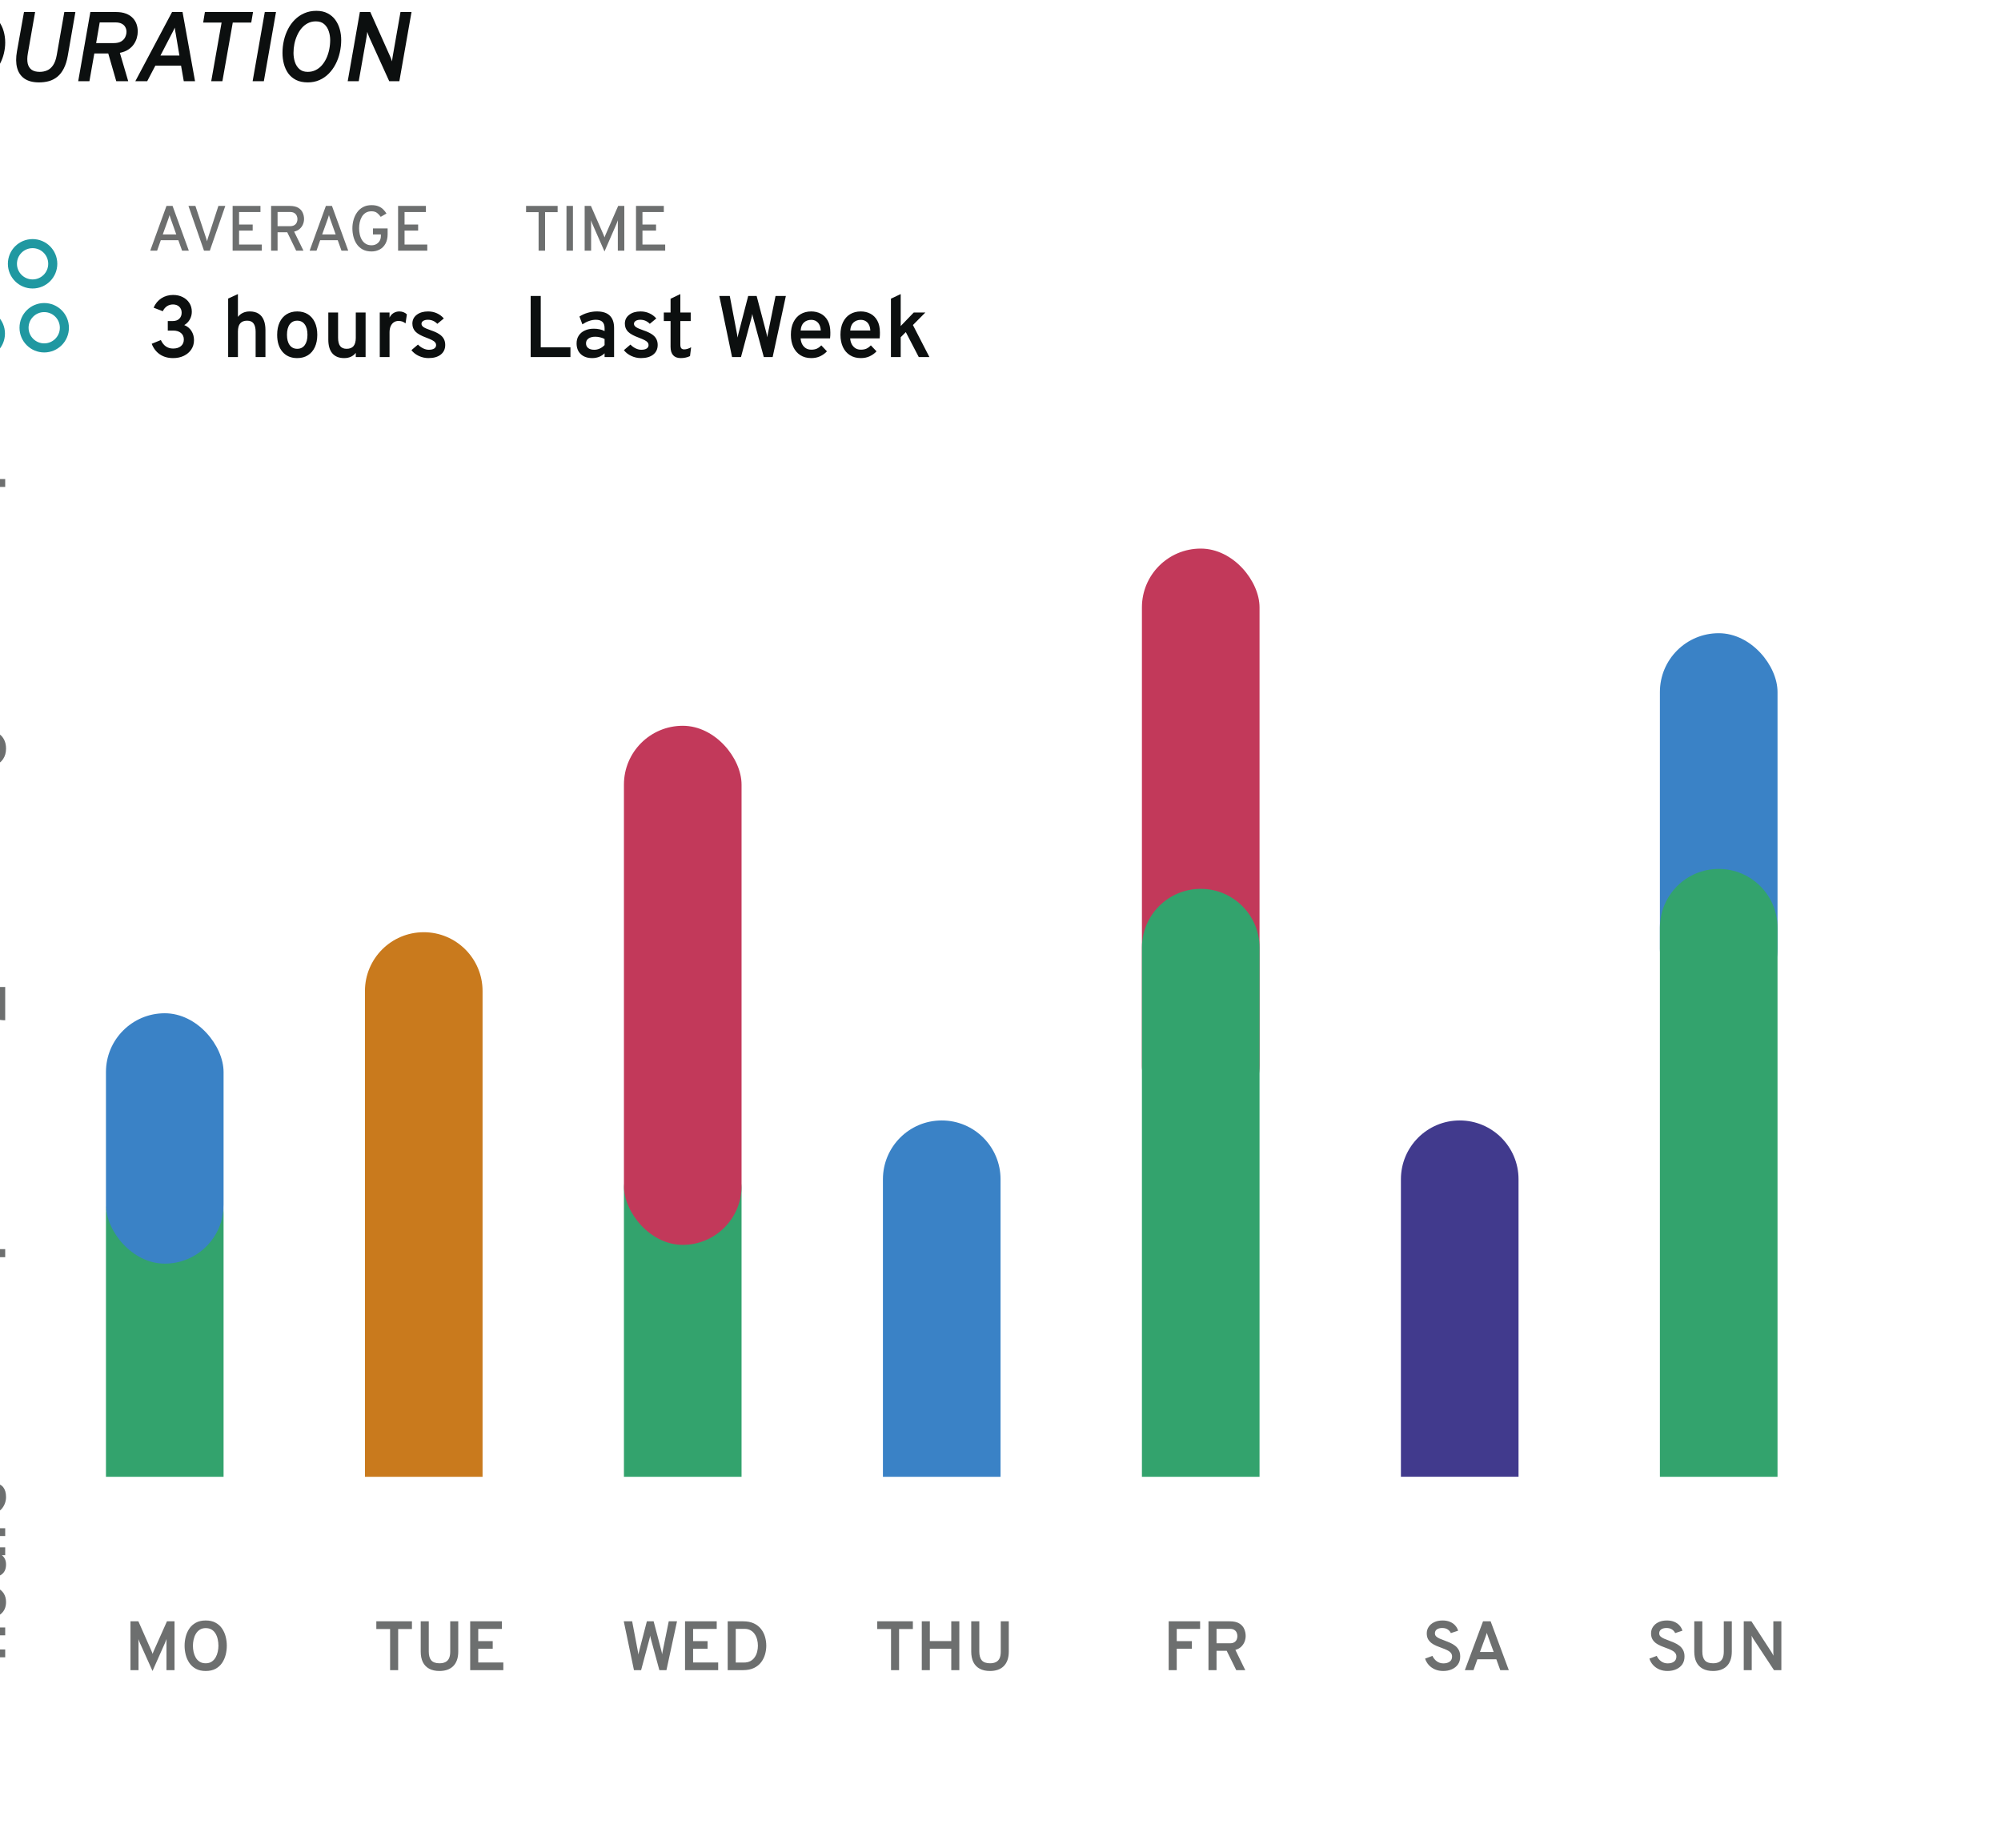 <svg width="301" height="278" viewBox="0 0 301 278" fill="none" xmlns="http://www.w3.org/2000/svg">
<g filter="url(#filter0_d_3011_19710)">
<rect x="0.193" y="0.721" width="300" height="277.023" rx="10.496" fill="white"/>
<path d="M11.856 24.216L13.685 13.808H16.703C17.422 13.808 18.039 13.935 18.555 14.188C19.075 14.44 19.499 14.785 19.826 15.221C20.153 15.652 20.393 16.143 20.547 16.693C20.706 17.243 20.785 17.816 20.785 18.41C20.785 18.931 20.721 19.463 20.592 20.009C20.468 20.554 20.272 21.077 20.004 21.577C19.737 22.078 19.385 22.526 18.949 22.923C18.517 23.319 17.992 23.634 17.372 23.867C16.758 24.1 16.042 24.216 15.224 24.216H11.856ZM13.782 22.648H15.291C15.96 22.648 16.53 22.521 17.001 22.269C17.472 22.016 17.853 21.684 18.146 21.273C18.443 20.856 18.661 20.403 18.8 19.912C18.939 19.416 19.008 18.933 19.008 18.462C19.008 17.902 18.921 17.389 18.748 16.923C18.574 16.453 18.307 16.076 17.945 15.793C17.583 15.511 17.117 15.37 16.547 15.37H15.053L13.782 22.648ZM25.869 24.395C24.962 24.395 24.234 24.207 23.683 23.83C23.133 23.448 22.764 22.908 22.576 22.209C22.387 21.51 22.38 20.678 22.553 19.711L23.609 13.808H25.282L24.189 20.038C24.085 20.628 24.078 21.131 24.167 21.547C24.261 21.959 24.457 22.274 24.754 22.492C25.051 22.705 25.458 22.811 25.973 22.811C26.365 22.811 26.732 22.739 27.074 22.596C27.421 22.452 27.72 22.197 27.973 21.83C28.231 21.463 28.419 20.945 28.538 20.276L29.676 13.808H31.341L30.196 20.388C30.062 21.151 29.861 21.79 29.594 22.306C29.331 22.821 29.012 23.233 28.635 23.54C28.258 23.847 27.837 24.068 27.371 24.202C26.905 24.331 26.404 24.395 25.869 24.395ZM31.764 24.216L33.592 13.808H37.451C38.031 13.808 38.526 13.888 38.938 14.046C39.349 14.2 39.686 14.413 39.949 14.686C40.216 14.958 40.412 15.27 40.536 15.622C40.66 15.974 40.722 16.346 40.722 16.738C40.722 17.05 40.675 17.372 40.581 17.704C40.487 18.036 40.335 18.356 40.127 18.663C39.919 18.965 39.642 19.23 39.295 19.459C38.953 19.686 38.531 19.85 38.031 19.949L39.287 24.216H37.488L36.284 20.046H34.187L33.451 24.216H31.764ZM34.462 18.485H37.064C37.585 18.485 37.986 18.393 38.269 18.209C38.551 18.026 38.747 17.803 38.856 17.54C38.97 17.278 39.027 17.025 39.027 16.782C39.027 16.534 38.97 16.304 38.856 16.091C38.747 15.878 38.569 15.704 38.321 15.57C38.073 15.437 37.746 15.37 37.339 15.37H34.998L34.462 18.485ZM40.358 24.216L45.882 13.808H47.458L49.339 24.216H47.644L47.235 21.875H43.369L42.143 24.216H40.358ZM44.135 20.358H46.99L46.425 17.02C46.41 16.951 46.393 16.859 46.373 16.745C46.353 16.631 46.336 16.517 46.321 16.403C46.306 16.289 46.296 16.205 46.291 16.15C46.266 16.21 46.229 16.294 46.179 16.403C46.13 16.507 46.078 16.614 46.023 16.723C45.974 16.832 45.927 16.921 45.882 16.99L44.135 20.358ZM51.773 24.216L53.335 15.392H50.562L50.822 13.808H58.063L57.795 15.392H55.015L53.454 24.216H51.773ZM58.002 24.216L59.831 13.808H61.518L59.689 24.216H58.002ZM66.299 24.395C65.61 24.395 65.023 24.273 64.537 24.031C64.051 23.783 63.657 23.451 63.355 23.034C63.058 22.613 62.84 22.137 62.701 21.607C62.562 21.077 62.493 20.526 62.493 19.957C62.493 19.327 62.562 18.708 62.701 18.098C62.84 17.483 63.048 16.909 63.325 16.373C63.603 15.833 63.947 15.36 64.359 14.953C64.77 14.542 65.246 14.22 65.786 13.987C66.326 13.749 66.928 13.63 67.593 13.63C68.247 13.63 68.809 13.754 69.28 14.002C69.751 14.245 70.138 14.574 70.44 14.99C70.742 15.407 70.965 15.875 71.109 16.395C71.253 16.916 71.325 17.454 71.325 18.009C71.325 18.658 71.253 19.295 71.109 19.919C70.97 20.539 70.76 21.119 70.477 21.659C70.2 22.194 69.858 22.668 69.451 23.079C69.045 23.49 68.576 23.813 68.046 24.046C67.521 24.278 66.938 24.395 66.299 24.395ZM66.292 22.811C66.723 22.811 67.114 22.725 67.466 22.551C67.823 22.378 68.138 22.137 68.41 21.83C68.683 21.518 68.913 21.159 69.102 20.752C69.29 20.341 69.431 19.902 69.525 19.436C69.62 18.97 69.667 18.494 69.667 18.009C69.667 17.558 69.595 17.119 69.451 16.693C69.312 16.262 69.084 15.907 68.767 15.63C68.45 15.352 68.031 15.213 67.511 15.213C67.07 15.213 66.671 15.305 66.314 15.489C65.962 15.667 65.65 15.915 65.377 16.232C65.109 16.549 64.884 16.911 64.701 17.317C64.517 17.724 64.378 18.152 64.284 18.604C64.195 19.055 64.15 19.506 64.15 19.957C64.15 20.432 64.22 20.888 64.359 21.325C64.502 21.761 64.73 22.117 65.043 22.395C65.355 22.673 65.771 22.811 66.292 22.811ZM72.304 24.216L74.133 13.808H75.702L78.675 20.462C78.72 20.551 78.772 20.675 78.832 20.834C78.896 20.988 78.943 21.121 78.973 21.235C78.983 21.116 78.998 20.985 79.017 20.841C79.037 20.693 79.057 20.564 79.077 20.455L80.244 13.808H81.902L80.073 24.216H78.549L75.598 17.719C75.568 17.654 75.528 17.563 75.479 17.444C75.434 17.325 75.389 17.206 75.345 17.087C75.3 16.968 75.266 16.869 75.241 16.79C75.236 16.859 75.226 16.956 75.211 17.079C75.196 17.198 75.179 17.32 75.159 17.444C75.139 17.568 75.122 17.667 75.107 17.741L73.962 24.216H72.304Z" fill="#0C0F0F"/>
<path fill-rule="evenodd" clip-rule="evenodd" d="M13.313 62.179C13.313 60.126 14.977 58.461 17.03 58.461C19.083 58.461 20.747 60.126 20.747 62.179C20.747 64.232 19.083 65.896 17.03 65.896C14.977 65.896 13.313 64.232 13.313 62.179ZM17.03 59.827C15.731 59.827 14.678 60.88 14.678 62.179C14.678 63.477 15.731 64.53 17.03 64.53C18.329 64.53 19.382 63.477 19.382 62.179C19.382 60.88 18.329 59.827 17.03 59.827Z" fill="#2098A1"/>
<path fill-rule="evenodd" clip-rule="evenodd" d="M22.934 61.304C22.934 59.251 24.598 57.587 26.651 57.587C28.704 57.587 30.368 59.251 30.368 61.304C30.368 63.357 28.704 65.021 26.651 65.021C24.598 65.021 22.934 63.357 22.934 61.304ZM26.651 58.952C25.352 58.952 24.299 60.005 24.299 61.304C24.299 62.603 25.352 63.656 26.651 63.656C27.95 63.656 29.003 62.603 29.003 61.304C29.003 60.005 27.95 58.952 26.651 58.952Z" fill="#2098A1"/>
<path fill-rule="evenodd" clip-rule="evenodd" d="M11.564 52.558C11.564 50.505 13.228 48.84 15.281 48.84C17.334 48.84 18.998 50.505 18.998 52.558C18.998 54.611 17.334 56.275 15.281 56.275C13.228 56.275 11.564 54.611 11.564 52.558ZM15.281 50.206C13.982 50.206 12.929 51.259 12.929 52.558C12.929 53.856 13.982 54.909 15.281 54.909C16.58 54.909 17.633 53.856 17.633 52.558C17.633 51.259 16.58 50.206 15.281 50.206Z" fill="#2098A1"/>
<path fill-rule="evenodd" clip-rule="evenodd" d="M21.185 51.683C21.185 49.63 22.849 47.966 24.902 47.966C26.955 47.966 28.619 49.63 28.619 51.683C28.619 53.736 26.955 55.4 24.902 55.4C22.849 55.4 21.185 53.736 21.185 51.683ZM24.902 49.331C23.603 49.331 22.55 50.384 22.55 51.683C22.55 52.982 23.603 54.035 24.902 54.035C26.201 54.035 27.253 52.982 27.253 51.683C27.253 50.384 26.201 49.331 24.902 49.331Z" fill="#2098A1"/>
<path d="M42.599 49.712L45.043 42.977H45.957L48.406 49.712H47.391L46.828 48.139H44.187L43.633 49.712H42.599ZM44.485 47.268H46.515L45.712 45.003C45.689 44.942 45.665 44.873 45.639 44.796C45.614 44.716 45.588 44.637 45.562 44.56C45.537 44.483 45.518 44.416 45.505 44.358C45.489 44.416 45.468 44.483 45.442 44.56C45.42 44.637 45.396 44.716 45.37 44.796C45.344 44.873 45.32 44.942 45.298 45.003L44.485 47.268ZM50.687 49.712L48.349 42.977H49.393L50.966 47.711C50.995 47.791 51.025 47.884 51.057 47.99C51.089 48.093 51.118 48.197 51.144 48.303C51.166 48.2 51.192 48.099 51.221 48C51.253 47.897 51.283 47.801 51.312 47.711L52.852 42.977H53.891L51.562 49.712H50.687ZM54.993 49.712V42.977H59.179V43.896H55.965V45.772H58.01V46.691H55.965V48.784H59.386V49.712H54.993ZM60.781 49.712V42.977H63.571C64.12 42.977 64.551 43.072 64.865 43.261C65.18 43.45 65.403 43.696 65.534 43.997C65.669 44.299 65.736 44.616 65.736 44.95C65.736 45.209 65.685 45.469 65.582 45.729C65.479 45.989 65.317 46.218 65.096 46.417C64.878 46.616 64.594 46.758 64.245 46.845L65.649 49.712H64.553L63.206 46.936H61.753V49.712H60.781ZM61.753 46.027H63.59C63.879 46.027 64.107 45.976 64.274 45.873C64.444 45.767 64.564 45.634 64.634 45.474C64.708 45.31 64.745 45.141 64.745 44.964C64.745 44.804 64.711 44.642 64.644 44.478C64.577 44.312 64.46 44.172 64.293 44.06C64.126 43.944 63.892 43.887 63.59 43.887H61.753V46.027ZM66.576 49.712L69.02 42.977H69.934L72.383 49.712H71.368L70.805 48.139H68.164L67.611 49.712H66.576ZM68.462 47.268H70.492L69.689 45.003C69.666 44.942 69.642 44.873 69.617 44.796C69.591 44.716 69.566 44.637 69.54 44.56C69.514 44.483 69.495 44.416 69.482 44.358C69.466 44.416 69.445 44.483 69.419 44.56C69.397 44.637 69.373 44.716 69.347 44.796C69.322 44.873 69.298 44.942 69.275 45.003L68.462 47.268ZM75.889 49.828C75.379 49.828 74.941 49.731 74.576 49.539C74.21 49.343 73.912 49.08 73.681 48.75C73.45 48.416 73.28 48.043 73.171 47.629C73.062 47.212 73.008 46.784 73.008 46.345C73.008 45.915 73.065 45.493 73.181 45.08C73.296 44.666 73.471 44.292 73.705 43.959C73.939 43.625 74.237 43.359 74.6 43.16C74.962 42.961 75.392 42.862 75.889 42.862C76.312 42.862 76.665 42.923 76.947 43.045C77.233 43.163 77.469 43.319 77.654 43.511C77.844 43.704 78.004 43.907 78.136 44.122L77.27 44.618C77.119 44.397 76.938 44.203 76.726 44.036C76.518 43.869 76.239 43.786 75.889 43.786C75.536 43.786 75.24 43.862 74.999 44.017C74.759 44.17 74.566 44.374 74.422 44.627C74.278 44.881 74.173 45.158 74.109 45.46C74.048 45.758 74.018 46.053 74.018 46.345C74.018 46.672 74.053 46.988 74.124 47.292C74.194 47.597 74.305 47.871 74.456 48.115C74.606 48.355 74.8 48.546 75.038 48.688C75.275 48.829 75.559 48.899 75.889 48.899C76.168 48.899 76.412 48.838 76.62 48.716C76.832 48.594 76.997 48.429 77.116 48.221C77.234 48.009 77.294 47.765 77.294 47.49V47.268H76.101V46.364H78.309V47.225C78.309 47.789 78.201 48.266 77.986 48.654C77.775 49.039 77.486 49.331 77.121 49.529C76.755 49.728 76.344 49.828 75.889 49.828ZM79.882 49.712V42.977H84.067V43.896H80.854V45.772H82.898V46.691H80.854V48.784H84.274V49.712H79.882Z" fill="#6D6F6F"/>
<path d="M46.033 65.87C45.263 65.87 44.603 65.684 44.052 65.312C43.501 64.94 43.09 64.409 42.819 63.718L44.196 63.154C44.59 64.007 45.202 64.433 46.033 64.433C46.536 64.433 46.932 64.311 47.22 64.066C47.509 63.821 47.653 63.49 47.653 63.075C47.653 62.66 47.509 62.332 47.22 62.091C46.932 61.851 46.54 61.73 46.046 61.73H45.239V60.294H46.007C46.409 60.294 46.728 60.18 46.965 59.953C47.205 59.721 47.325 59.417 47.325 59.041C47.325 58.669 47.205 58.37 46.965 58.142C46.724 57.915 46.409 57.801 46.02 57.801C45.692 57.801 45.395 57.886 45.128 58.057C44.865 58.227 44.651 58.481 44.485 58.818L43.107 58.286C43.37 57.679 43.757 57.209 44.269 56.876C44.785 56.539 45.373 56.371 46.033 56.371C46.584 56.371 47.072 56.48 47.496 56.699C47.92 56.913 48.252 57.211 48.493 57.591C48.733 57.967 48.854 58.402 48.854 58.897C48.854 59.316 48.753 59.703 48.552 60.058C48.355 60.412 48.078 60.694 47.719 60.904C48.178 61.087 48.537 61.38 48.795 61.783C49.053 62.185 49.182 62.649 49.182 63.173C49.182 63.698 49.046 64.164 48.775 64.571C48.508 64.973 48.139 65.29 47.666 65.522C47.194 65.754 46.65 65.87 46.033 65.87ZM54.321 65.712V56.915L55.79 56.24V59.671C56 59.399 56.254 59.196 56.551 59.06C56.848 58.921 57.185 58.851 57.561 58.851C58.099 58.851 58.543 58.962 58.893 59.185C59.243 59.408 59.503 59.73 59.673 60.149C59.844 60.565 59.929 61.061 59.929 61.639V65.712H58.453V61.907C58.453 61.37 58.353 60.959 58.152 60.674C57.95 60.386 57.625 60.241 57.174 60.241C56.711 60.241 56.363 60.377 56.131 60.648C55.904 60.919 55.79 61.33 55.79 61.881V65.712H54.321ZM64.709 65.87C63.773 65.87 63.037 65.557 62.499 64.931C61.961 64.306 61.692 63.451 61.692 62.367C61.692 61.645 61.814 61.022 62.059 60.497C62.304 59.972 62.652 59.568 63.102 59.283C63.557 58.995 64.093 58.851 64.709 58.851C65.33 58.851 65.866 58.993 66.317 59.277C66.767 59.561 67.115 59.966 67.359 60.49C67.604 61.015 67.727 61.639 67.727 62.36C67.727 63.082 67.604 63.705 67.359 64.23C67.115 64.754 66.767 65.159 66.317 65.443C65.866 65.727 65.33 65.87 64.709 65.87ZM64.709 64.472C65.195 64.472 65.573 64.286 65.844 63.915C66.115 63.543 66.251 63.025 66.251 62.36C66.251 61.691 66.113 61.171 65.838 60.799C65.567 60.427 65.19 60.241 64.709 60.241C64.228 60.241 63.85 60.429 63.575 60.805C63.303 61.177 63.168 61.697 63.168 62.367C63.168 63.027 63.303 63.543 63.575 63.915C63.85 64.286 64.228 64.472 64.709 64.472ZM71.767 65.87C70.993 65.87 70.403 65.633 69.996 65.161C69.59 64.689 69.386 63.998 69.386 63.088V59.008H70.856V62.8C70.856 63.368 70.96 63.79 71.17 64.066C71.385 64.337 71.706 64.472 72.135 64.472C72.603 64.472 72.95 64.337 73.178 64.066C73.405 63.79 73.519 63.377 73.519 62.826V59.008H74.995V65.712H73.519V65.082C73.313 65.345 73.064 65.541 72.771 65.673C72.482 65.804 72.148 65.87 71.767 65.87ZM77.126 65.712V59.008H78.596V59.782C78.727 59.493 78.924 59.266 79.186 59.1C79.453 58.934 79.746 58.851 80.065 58.851C80.515 58.851 80.896 58.997 81.206 59.29L81.003 60.648C80.837 60.517 80.671 60.423 80.504 60.366C80.338 60.309 80.155 60.281 79.953 60.281C79.674 60.281 79.433 60.351 79.232 60.49C79.031 60.63 78.873 60.829 78.76 61.087C78.65 61.346 78.596 61.652 78.596 62.006V65.712H77.126ZM84.453 65.87C83.95 65.87 83.467 65.762 83.003 65.548C82.54 65.329 82.168 65.039 81.888 64.676L82.872 63.836C83.104 64.076 83.364 64.267 83.653 64.407C83.941 64.547 84.223 64.617 84.499 64.617C84.849 64.617 85.12 64.555 85.312 64.433C85.505 64.306 85.601 64.129 85.601 63.902C85.601 63.762 85.557 63.635 85.47 63.521C85.382 63.403 85.229 63.287 85.01 63.173C84.792 63.06 84.49 62.931 84.105 62.786C83.353 62.511 82.82 62.214 82.505 61.894C82.19 61.571 82.032 61.166 82.032 60.681C82.032 60.134 82.251 59.692 82.688 59.356C83.126 59.019 83.694 58.851 84.394 58.851C84.871 58.851 85.31 58.942 85.712 59.126C86.119 59.305 86.469 59.566 86.762 59.907L85.784 60.714C85.387 60.307 84.914 60.103 84.368 60.103C84.075 60.103 83.841 60.16 83.666 60.274C83.491 60.383 83.403 60.53 83.403 60.714C83.403 60.897 83.504 61.061 83.705 61.206C83.911 61.346 84.287 61.51 84.833 61.697C85.332 61.864 85.739 62.05 86.053 62.255C86.373 62.461 86.605 62.697 86.749 62.964C86.897 63.23 86.972 63.539 86.972 63.889C86.972 64.505 86.747 64.99 86.296 65.345C85.85 65.695 85.236 65.87 84.453 65.87Z" fill="#0C0F0F"/>
<path d="M101.019 49.712V43.911H99.133V42.977H103.881V43.911H101.991V49.712H101.019ZM105.213 49.712V42.977H106.185V49.712H105.213ZM110.93 49.828L109.135 45.743C109.097 45.65 109.055 45.549 109.01 45.44C108.968 45.331 108.932 45.229 108.9 45.133C108.906 45.209 108.911 45.307 108.914 45.426C108.917 45.545 108.919 45.65 108.919 45.743V49.712H107.947V42.977H108.89L110.766 47.273C110.795 47.344 110.824 47.416 110.853 47.49C110.881 47.563 110.91 47.639 110.939 47.716C110.965 47.642 110.99 47.568 111.016 47.495C111.045 47.421 111.075 47.347 111.108 47.273L112.988 42.977H113.912V49.712H112.936V45.743C112.936 45.647 112.937 45.538 112.94 45.416C112.947 45.294 112.95 45.198 112.95 45.128C112.918 45.218 112.878 45.322 112.83 45.44C112.785 45.556 112.743 45.66 112.705 45.753L110.93 49.828ZM115.67 49.712V42.977H119.855V43.896H116.642V45.772H118.686V46.691H116.642V48.784H120.062V49.712H115.67Z" fill="#6D6F6F"/>
<path d="M99.826 65.712V56.528H101.341V64.249H105.809V65.712H99.826ZM109.094 65.87C108.36 65.87 107.782 65.671 107.363 65.273C106.943 64.875 106.733 64.335 106.733 63.652C106.733 63.206 106.84 62.819 107.054 62.491C107.269 62.159 107.57 61.903 107.96 61.724C108.349 61.54 108.804 61.448 109.324 61.448C109.63 61.448 109.921 61.479 110.196 61.54C110.476 61.597 110.726 61.684 110.944 61.803V61.37C110.944 60.941 110.835 60.624 110.616 60.418C110.398 60.209 110.067 60.103 109.626 60.103C109.302 60.103 108.968 60.163 108.622 60.281C108.277 60.399 107.938 60.569 107.605 60.792L107.166 59.618C107.533 59.373 107.946 59.185 108.406 59.054C108.865 58.918 109.326 58.851 109.79 58.851C110.651 58.851 111.296 59.06 111.725 59.48C112.158 59.896 112.374 60.521 112.374 61.356V65.712H110.944V65.148C110.708 65.38 110.43 65.559 110.111 65.686C109.792 65.808 109.453 65.87 109.094 65.87ZM109.396 64.617C109.68 64.617 109.956 64.555 110.223 64.433C110.494 64.311 110.734 64.136 110.944 63.908V62.996C110.747 62.887 110.524 62.804 110.275 62.747C110.03 62.686 109.79 62.655 109.554 62.655C109.116 62.655 108.773 62.745 108.524 62.924C108.274 63.099 108.15 63.342 108.15 63.652C108.15 63.95 108.259 64.186 108.478 64.361C108.696 64.531 109.003 64.617 109.396 64.617ZM116.413 65.87C115.911 65.87 115.427 65.762 114.964 65.548C114.5 65.329 114.128 65.039 113.849 64.676L114.833 63.836C115.064 64.076 115.325 64.267 115.613 64.407C115.902 64.547 116.184 64.617 116.459 64.617C116.809 64.617 117.08 64.555 117.273 64.433C117.465 64.306 117.561 64.129 117.561 63.902C117.561 63.762 117.518 63.635 117.43 63.521C117.343 63.403 117.19 63.287 116.971 63.173C116.752 63.06 116.451 62.931 116.066 62.786C115.314 62.511 114.78 62.214 114.465 61.894C114.15 61.571 113.993 61.166 113.993 60.681C113.993 60.134 114.212 59.692 114.649 59.356C115.086 59.019 115.655 58.851 116.354 58.851C116.831 58.851 117.271 58.942 117.673 59.126C118.08 59.305 118.429 59.566 118.722 59.907L117.745 60.714C117.347 60.307 116.875 60.103 116.328 60.103C116.035 60.103 115.801 60.16 115.626 60.274C115.451 60.383 115.364 60.53 115.364 60.714C115.364 60.897 115.464 61.061 115.666 61.206C115.871 61.346 116.247 61.51 116.794 61.697C117.292 61.864 117.699 62.05 118.014 62.255C118.333 62.461 118.565 62.697 118.709 62.964C118.858 63.23 118.932 63.539 118.932 63.889C118.932 64.505 118.707 64.99 118.257 65.345C117.811 65.695 117.196 65.87 116.413 65.87ZM122.405 65.87C121.898 65.87 121.515 65.725 121.257 65.437C120.999 65.148 120.87 64.726 120.87 64.171V60.3H119.853V59.008H120.87V56.942L122.339 56.24V59.008H123.9V60.3H122.339V63.849C122.339 64.09 122.385 64.269 122.477 64.387C122.573 64.501 122.72 64.558 122.917 64.558C123.236 64.558 123.583 64.453 123.96 64.243L123.796 65.568C123.59 65.668 123.374 65.743 123.146 65.791C122.919 65.843 122.672 65.87 122.405 65.87ZM130.119 65.712L128.203 56.528H129.777L130.814 61.973C130.849 62.13 130.875 62.273 130.893 62.399C130.914 62.522 130.934 62.651 130.952 62.786C130.973 62.655 131 62.524 131.03 62.393C131.061 62.262 131.096 62.122 131.135 61.973L132.546 56.528H133.818L135.248 61.96C135.288 62.104 135.32 62.24 135.347 62.367C135.373 62.493 135.393 62.618 135.406 62.74C135.428 62.622 135.449 62.502 135.471 62.38C135.493 62.253 135.519 62.122 135.55 61.986L136.659 56.528H138.213L136.226 65.712H134.894L133.333 59.953C133.298 59.821 133.265 59.699 133.234 59.585C133.208 59.472 133.184 59.351 133.162 59.224C133.145 59.356 133.123 59.476 133.097 59.585C133.07 59.69 133.04 59.81 133.005 59.946L131.463 65.712H130.119ZM142.032 65.87C141.398 65.87 140.851 65.723 140.392 65.43C139.933 65.137 139.581 64.728 139.336 64.203C139.091 63.674 138.969 63.058 138.969 62.353C138.969 61.623 139.095 60.998 139.349 60.477C139.603 59.953 139.959 59.55 140.418 59.27C140.877 58.99 141.415 58.851 142.032 58.851C142.561 58.851 143.042 58.964 143.475 59.192C143.912 59.419 144.26 59.769 144.518 60.241C144.776 60.709 144.905 61.306 144.905 62.032C144.905 62.146 144.903 62.281 144.899 62.439C144.894 62.592 144.881 62.747 144.859 62.904H140.431C140.458 63.246 140.539 63.543 140.674 63.797C140.814 64.05 141 64.249 141.232 64.394C141.463 64.534 141.737 64.603 142.052 64.603C142.358 64.603 142.629 64.553 142.865 64.453C143.101 64.348 143.326 64.181 143.541 63.954L144.393 64.853C144.118 65.154 143.781 65.399 143.383 65.588C142.99 65.775 142.539 65.87 142.032 65.87ZM140.438 61.717H143.462C143.449 61.398 143.383 61.118 143.265 60.877C143.152 60.637 142.99 60.451 142.78 60.32C142.57 60.184 142.314 60.117 142.012 60.117C141.592 60.117 141.234 60.248 140.936 60.51C140.643 60.773 140.477 61.175 140.438 61.717ZM149.489 65.87C148.854 65.87 148.308 65.723 147.849 65.43C147.389 65.137 147.037 64.728 146.793 64.203C146.548 63.674 146.425 63.058 146.425 62.353C146.425 61.623 146.552 60.998 146.806 60.477C147.059 59.953 147.416 59.55 147.875 59.27C148.334 58.99 148.872 58.851 149.489 58.851C150.018 58.851 150.499 58.964 150.932 59.192C151.369 59.419 151.717 59.769 151.975 60.241C152.233 60.709 152.362 61.306 152.362 62.032C152.362 62.146 152.36 62.281 152.355 62.439C152.351 62.592 152.338 62.747 152.316 62.904H147.888C147.914 63.246 147.995 63.543 148.131 63.797C148.271 64.05 148.457 64.249 148.688 64.394C148.92 64.534 149.193 64.603 149.508 64.603C149.814 64.603 150.086 64.553 150.322 64.453C150.558 64.348 150.783 64.181 150.997 63.954L151.85 64.853C151.575 65.154 151.238 65.399 150.84 65.588C150.446 65.775 149.996 65.87 149.489 65.87ZM147.895 61.717H150.919C150.905 61.398 150.84 61.118 150.722 60.877C150.608 60.637 150.446 60.451 150.236 60.32C150.026 60.184 149.771 60.117 149.469 60.117C149.049 60.117 148.69 60.248 148.393 60.51C148.1 60.773 147.934 61.175 147.895 61.717ZM154.019 65.712V56.929L155.488 56.24V61.048L157.456 59.008H159.201L157.325 60.897L159.804 65.712H158.204L156.255 61.96L155.488 62.734V65.712H154.019Z" fill="#0C0F0F"/>
<path d="M42.942 263.374L41.021 259.103C40.99 259.022 40.955 258.935 40.916 258.84C40.881 258.746 40.848 258.657 40.816 258.573C40.823 258.643 40.829 258.73 40.832 258.835C40.836 258.937 40.837 259.026 40.837 259.103V263.249H39.625V255.902H40.816L42.774 260.331C42.809 260.408 42.84 260.485 42.868 260.562C42.9 260.639 42.929 260.719 42.958 260.803C42.986 260.723 43.014 260.644 43.041 260.567C43.073 260.486 43.106 260.408 43.141 260.331L45.114 255.902H46.253V263.249H45.041V259.103C45.041 259.019 45.043 258.924 45.046 258.819C45.05 258.711 45.053 258.627 45.057 258.567C45.025 258.644 44.988 258.734 44.946 258.835C44.908 258.937 44.873 259.026 44.842 259.103L42.942 263.374ZM50.942 263.374C50.361 263.374 49.868 263.264 49.462 263.044C49.056 262.82 48.729 262.524 48.48 262.157C48.232 261.786 48.05 261.377 47.935 260.929C47.823 260.481 47.767 260.03 47.767 259.575C47.767 259.12 47.823 258.669 47.935 258.221C48.05 257.773 48.232 257.366 48.48 256.998C48.729 256.628 49.056 256.332 49.462 256.112C49.868 255.888 50.361 255.776 50.942 255.776C51.529 255.776 52.025 255.888 52.427 256.112C52.833 256.332 53.16 256.628 53.408 256.998C53.657 257.366 53.837 257.773 53.949 258.221C54.061 258.669 54.117 259.12 54.117 259.575C54.117 260.03 54.061 260.481 53.949 260.929C53.837 261.377 53.657 261.786 53.408 262.157C53.16 262.524 52.833 262.82 52.427 263.044C52.025 263.264 51.529 263.374 50.942 263.374ZM50.942 262.215C51.298 262.215 51.598 262.134 51.839 261.973C52.084 261.812 52.282 261.601 52.432 261.338C52.583 261.072 52.691 260.786 52.757 260.478C52.824 260.17 52.857 259.869 52.857 259.575C52.857 259.257 52.824 258.942 52.757 258.63C52.694 258.319 52.588 258.034 52.437 257.775C52.29 257.516 52.094 257.31 51.849 257.156C51.605 257.002 51.302 256.925 50.942 256.925C50.585 256.925 50.284 257.007 50.039 257.172C49.794 257.332 49.596 257.544 49.446 257.807C49.296 258.069 49.187 258.356 49.121 258.667C49.054 258.979 49.021 259.281 49.021 259.575C49.021 259.89 49.054 260.203 49.121 260.514C49.191 260.826 49.299 261.111 49.446 261.37C49.596 261.625 49.794 261.83 50.039 261.984C50.284 262.138 50.585 262.215 50.942 262.215Z" fill="#6D6F6F"/>
<path d="M78.681 263.249V257.061H76.608V255.902H81.966V257.061H79.893V263.249H78.681ZM86.109 263.374C85.497 263.374 84.981 263.261 84.561 263.033C84.141 262.806 83.823 262.475 83.606 262.042C83.392 261.608 83.286 261.079 83.286 260.457V255.902H84.498V260.457C84.498 261.044 84.624 261.485 84.876 261.779C85.131 262.07 85.542 262.215 86.109 262.215C86.469 262.215 86.768 262.153 87.006 262.031C87.248 261.909 87.428 261.72 87.547 261.464C87.666 261.205 87.725 260.87 87.725 260.457V255.902H88.932V260.457C88.932 260.964 88.862 261.401 88.722 261.769C88.586 262.136 88.392 262.439 88.14 262.677C87.888 262.914 87.589 263.091 87.243 263.207C86.9 263.319 86.522 263.374 86.109 263.374ZM90.728 263.249V255.902H95.493V257.046H91.94V258.882H94.118V260.026H91.94V262.094H95.713V263.249H90.728Z" fill="#6D6F6F"/>
<path d="M115.364 263.249L113.831 255.902H115.091L115.92 260.257C115.948 260.383 115.969 260.497 115.983 260.598C116 260.696 116.016 260.8 116.03 260.908C116.048 260.803 116.069 260.698 116.093 260.593C116.117 260.488 116.145 260.376 116.177 260.257L117.305 255.902H118.323L119.467 260.247C119.499 260.362 119.525 260.471 119.546 260.572C119.567 260.674 119.583 260.773 119.593 260.871C119.611 260.777 119.628 260.681 119.646 260.583C119.663 260.481 119.684 260.376 119.709 260.268L120.596 255.902H121.839L120.249 263.249H119.184L117.935 258.641C117.907 258.536 117.881 258.438 117.856 258.347C117.835 258.256 117.816 258.16 117.799 258.058C117.785 258.163 117.767 258.26 117.746 258.347C117.725 258.431 117.701 258.527 117.673 258.636L116.439 263.249H115.364ZM123.047 263.249V255.902H127.812V257.046H124.259V258.882H126.437V260.026H124.259V262.094H128.032V263.249H123.047ZM129.463 263.249V255.902H131.783C132.419 255.902 132.958 256.007 133.399 256.216C133.843 256.423 134.202 256.703 134.475 257.056C134.751 257.406 134.952 257.8 135.078 258.237C135.204 258.674 135.267 259.12 135.267 259.575C135.267 259.995 135.208 260.42 135.089 260.85C134.97 261.281 134.776 261.678 134.506 262.042C134.237 262.405 133.877 262.698 133.425 262.918C132.974 263.138 132.412 263.249 131.741 263.249H129.463ZM130.675 262.105H131.872C132.274 262.105 132.612 262.031 132.885 261.884C133.158 261.734 133.376 261.534 133.541 261.286C133.709 261.037 133.828 260.765 133.898 260.467C133.971 260.17 134.008 259.872 134.008 259.575C134.008 259.26 133.969 258.952 133.892 258.651C133.815 258.347 133.695 258.074 133.53 257.833C133.369 257.591 133.161 257.399 132.906 257.256C132.65 257.109 132.344 257.035 131.987 257.035H130.675V262.105Z" fill="#6D6F6F"/>
<path d="M154.033 263.249V257.061H151.96V255.902H157.318V257.061H155.245V263.249H154.033ZM158.659 263.249L158.659 255.902H159.872V258.877H163.094V255.902H164.306V263.249H163.094V260.026H159.872V263.249H158.659ZM168.923 263.374C168.31 263.374 167.794 263.261 167.375 263.033C166.955 262.806 166.636 262.475 166.419 262.042C166.206 261.608 166.099 261.079 166.099 260.457V255.902H167.312V260.457C167.312 261.044 167.438 261.485 167.689 261.779C167.945 262.07 168.356 262.215 168.923 262.215C169.283 262.215 169.582 262.153 169.82 262.031C170.061 261.909 170.242 261.72 170.361 261.464C170.479 261.205 170.539 260.87 170.539 260.457V255.902H171.746V260.457C171.746 260.964 171.676 261.401 171.536 261.769C171.4 262.136 171.205 262.439 170.954 262.677C170.702 262.914 170.403 263.091 170.056 263.207C169.713 263.319 169.335 263.374 168.923 263.374Z" fill="#6D6F6F"/>
<path d="M195.799 263.249V255.902H200.527V257.046H197.011V258.882H199.289V260.026H197.011V263.249H195.799ZM201.785 263.249L201.785 255.902H204.981C205.582 255.902 206.058 256.007 206.408 256.216C206.758 256.426 207.006 256.701 207.153 257.04C207.304 257.376 207.379 257.733 207.379 258.111C207.379 258.394 207.325 258.678 207.216 258.961C207.108 259.244 206.938 259.498 206.707 259.722C206.48 259.942 206.188 260.102 205.831 260.2L207.321 263.249H205.962L204.529 260.341H202.997V263.249H201.785ZM202.997 259.208H205.002C205.285 259.208 205.509 259.155 205.673 259.05C205.841 258.945 205.96 258.811 206.03 258.646C206.1 258.482 206.135 258.309 206.135 258.127C206.135 257.959 206.102 257.793 206.035 257.628C205.972 257.46 205.857 257.32 205.689 257.208C205.525 257.093 205.295 257.035 205.002 257.035H202.997V259.208Z" fill="#6D6F6F"/>
<path d="M237.096 263.374C236.648 263.374 236.24 263.298 235.873 263.144C235.509 262.986 235.198 262.769 234.939 262.493C234.684 262.213 234.493 261.888 234.367 261.517L235.474 261.102C235.628 261.438 235.849 261.711 236.135 261.921C236.422 262.127 236.753 262.23 237.127 262.23C237.519 262.23 237.834 262.143 238.072 261.968C238.31 261.793 238.429 261.538 238.429 261.202C238.429 260.971 238.359 260.779 238.219 260.625C238.079 260.467 237.892 260.334 237.657 260.226C237.423 260.114 237.166 260.009 236.886 259.911C236.624 259.816 236.358 259.713 236.088 259.601C235.819 259.489 235.574 259.353 235.354 259.192C235.133 259.028 234.955 258.826 234.818 258.588C234.685 258.347 234.619 258.053 234.619 257.707C234.619 257.357 234.713 257.037 234.902 256.746C235.091 256.453 235.364 256.218 235.721 256.043C236.078 255.865 236.508 255.776 237.012 255.776C237.428 255.776 237.796 255.844 238.114 255.98C238.432 256.113 238.695 256.297 238.901 256.531C239.107 256.762 239.253 257.023 239.337 257.313L238.245 257.675C238.151 257.462 237.997 257.282 237.783 257.135C237.573 256.984 237.292 256.909 236.938 256.909C236.596 256.909 236.328 256.981 236.135 257.124C235.943 257.264 235.847 257.462 235.847 257.717C235.847 257.899 235.912 258.053 236.041 258.179C236.17 258.302 236.344 258.41 236.561 258.505C236.781 258.599 237.022 258.693 237.285 258.788C237.565 258.889 237.843 259.001 238.119 259.124C238.399 259.246 238.654 259.397 238.885 259.575C239.12 259.753 239.305 259.974 239.442 260.236C239.582 260.499 239.651 260.819 239.651 261.197C239.651 261.658 239.54 262.052 239.316 262.377C239.092 262.699 238.786 262.946 238.397 263.117C238.012 263.289 237.579 263.374 237.096 263.374ZM240.35 263.249L243.084 255.902H244.228L246.962 263.249H245.677L245.084 261.611H242.234L241.651 263.249H240.35ZM242.622 260.514H244.685L243.877 258.295C243.856 258.235 243.831 258.165 243.803 258.085C243.775 258.004 243.747 257.926 243.719 257.849C243.691 257.768 243.67 257.696 243.656 257.633C243.639 257.696 243.616 257.768 243.588 257.849C243.563 257.926 243.537 258.004 243.509 258.085C243.481 258.165 243.457 258.235 243.436 258.295L242.622 260.514Z" fill="#6D6F6F"/>
<path d="M270.836 263.374C270.388 263.374 269.981 263.298 269.613 263.144C269.249 262.986 268.938 262.769 268.679 262.493C268.424 262.213 268.233 261.888 268.107 261.517L269.214 261.102C269.368 261.438 269.589 261.711 269.876 261.921C270.162 262.127 270.493 262.23 270.867 262.23C271.259 262.23 271.574 262.143 271.812 261.968C272.05 261.793 272.169 261.538 272.169 261.202C272.169 260.971 272.099 260.779 271.959 260.625C271.819 260.467 271.632 260.334 271.397 260.226C271.163 260.114 270.906 260.009 270.626 259.911C270.364 259.816 270.098 259.713 269.828 259.601C269.559 259.489 269.314 259.353 269.094 259.192C268.873 259.028 268.695 258.826 268.558 258.588C268.425 258.347 268.359 258.053 268.359 257.707C268.359 257.357 268.453 257.037 268.642 256.746C268.831 256.453 269.104 256.218 269.461 256.043C269.818 255.865 270.248 255.776 270.752 255.776C271.168 255.776 271.536 255.844 271.854 255.98C272.172 256.113 272.435 256.297 272.641 256.531C272.848 256.762 272.993 257.023 273.077 257.313L271.985 257.675C271.891 257.462 271.737 257.282 271.523 257.135C271.313 256.984 271.032 256.909 270.678 256.909C270.336 256.909 270.068 256.981 269.876 257.124C269.683 257.264 269.587 257.462 269.587 257.717C269.587 257.899 269.652 258.053 269.781 258.179C269.911 258.302 270.084 258.41 270.301 258.505C270.521 258.599 270.762 258.693 271.025 258.788C271.305 258.889 271.583 259.001 271.859 259.124C272.139 259.246 272.395 259.397 272.625 259.575C272.86 259.753 273.045 259.974 273.182 260.236C273.322 260.499 273.392 260.819 273.392 261.197C273.392 261.658 273.28 262.052 273.056 262.377C272.832 262.699 272.526 262.946 272.137 263.117C271.753 263.289 271.319 263.374 270.836 263.374ZM277.683 263.374C277.071 263.374 276.555 263.261 276.135 263.033C275.715 262.806 275.397 262.475 275.18 262.042C274.967 261.608 274.86 261.079 274.86 260.457V255.902H276.072V260.457C276.072 261.044 276.198 261.485 276.45 261.779C276.705 262.07 277.116 262.215 277.683 262.215C278.044 262.215 278.343 262.153 278.581 262.031C278.822 261.909 279.002 261.72 279.121 261.464C279.24 261.205 279.3 260.87 279.3 260.457V255.902H280.507V260.457C280.507 260.964 280.437 261.401 280.297 261.769C280.16 262.136 279.966 262.439 279.714 262.677C279.462 262.914 279.163 263.091 278.817 263.207C278.474 263.319 278.096 263.374 277.683 263.374ZM282.302 263.249V255.902H283.457L286.469 260.53C286.515 260.6 286.565 260.686 286.621 260.787C286.681 260.885 286.732 260.981 286.774 261.076C286.77 260.992 286.765 260.898 286.758 260.793C286.754 260.688 286.753 260.6 286.753 260.53V255.902H287.96V263.249H286.852L283.782 258.599C283.74 258.529 283.69 258.443 283.63 258.342C283.574 258.24 283.523 258.148 283.478 258.064C283.492 258.148 283.499 258.239 283.499 258.337C283.502 258.431 283.504 258.519 283.504 258.599V263.249H282.302Z" fill="#6D6F6F"/>
<path d="M74.897 161.085C74.897 156.199 78.857 152.238 83.743 152.238C88.628 152.238 92.589 156.199 92.589 161.085V234.159H74.897V161.085Z" fill="#C97A1D"/>
<path d="M230.732 189.401C230.732 184.515 234.693 180.555 239.578 180.555C244.464 180.555 248.425 184.515 248.425 189.401V234.157H230.732V189.401Z" fill="#413A8D"/>
<path d="M35.938 194.457C35.938 189.572 39.898 185.611 44.784 185.611C49.67 185.611 53.63 189.572 53.63 194.457V234.16H35.938V194.457Z" fill="#33A36D"/>
<rect x="35.938" y="164.429" width="17.693" height="37.667" rx="8.846" fill="#3A82C6"/>
<rect x="269.691" y="107.256" width="17.693" height="56.312" rx="8.846" fill="#3A82C6"/>
<path d="M269.691 151.563C269.691 146.677 273.651 142.716 278.537 142.716C283.423 142.716 287.383 146.677 287.383 151.563V234.162H269.691V151.563Z" fill="#33A36D"/>
<path d="M113.855 191.058C113.855 186.172 117.816 182.212 122.702 182.212C127.587 182.212 131.548 186.172 131.548 191.058V234.159H113.855V191.058Z" fill="#33A36D"/>
<rect x="113.855" y="121.182" width="17.693" height="78.088" rx="8.846" fill="#C2395A"/>
<rect x="191.773" y="94.526" width="17.693" height="86.654" rx="8.846" fill="#C2395A"/>
<path d="M191.773 154.559C191.773 149.673 195.734 145.713 200.619 145.713C205.505 145.713 209.466 149.673 209.466 154.559V234.162H191.773V154.559Z" fill="#33A36D"/>
<path d="M152.814 189.401C152.814 184.515 156.775 180.555 161.66 180.555C166.546 180.555 170.507 184.515 170.507 189.401V234.159H152.814V189.401Z" fill="#3A82C6"/>
<path d="M20.783 85.251L19.157 85.251L19.157 89.003L18.411 89.003L13.436 85.214L13.436 84.06L18.049 84.06L18.049 83.099L19.157 83.099L19.157 84.06L20.783 84.06L20.783 85.251ZM18.049 87.429L18.049 85.251L15.121 85.251L18.049 87.429Z" fill="#6D6F6F"/>
<path d="M20.909 124.609C20.909 125.225 20.761 125.753 20.463 126.194C20.166 126.635 19.741 126.963 19.188 127.18L18.737 126.078C19.419 125.763 19.76 125.274 19.76 124.609C19.76 124.207 19.662 123.89 19.466 123.659C19.27 123.428 19.006 123.313 18.674 123.313C18.341 123.313 18.079 123.428 17.887 123.659C17.694 123.89 17.598 124.203 17.598 124.598L17.598 125.244L16.449 125.244L16.449 124.63C16.449 124.308 16.358 124.053 16.176 123.864C15.99 123.671 15.747 123.575 15.446 123.575C15.149 123.575 14.909 123.671 14.727 123.864C14.545 124.056 14.454 124.308 14.454 124.619C14.454 124.882 14.523 125.12 14.659 125.333C14.796 125.543 14.998 125.714 15.268 125.847L14.843 126.949C14.357 126.74 13.98 126.43 13.714 126.021C13.445 125.608 13.31 125.137 13.31 124.609C13.31 124.168 13.398 123.778 13.573 123.439C13.744 123.099 13.982 122.833 14.287 122.641C14.587 122.449 14.935 122.352 15.331 122.352C15.667 122.352 15.976 122.433 16.26 122.594C16.543 122.751 16.769 122.973 16.937 123.26C17.084 122.893 17.318 122.606 17.64 122.4C17.962 122.193 18.333 122.09 18.752 122.09C19.172 122.09 19.545 122.198 19.87 122.415C20.192 122.629 20.446 122.924 20.631 123.302C20.817 123.68 20.909 124.116 20.909 124.609Z" fill="#6D6F6F"/>
<path d="M20.783 165.484C20.265 165.484 19.809 165.417 19.414 165.284C19.015 165.151 18.665 164.971 18.364 164.744C18.063 164.513 17.799 164.25 17.572 163.956C17.341 163.659 17.133 163.348 16.947 163.022C16.818 162.805 16.683 162.601 16.543 162.408C16.403 162.216 16.246 162.06 16.071 161.941C15.896 161.819 15.693 161.758 15.462 161.758C15.165 161.758 14.921 161.863 14.733 162.072C14.54 162.282 14.444 162.564 14.444 162.917C14.444 163.278 14.53 163.568 14.701 163.789C14.869 164.009 15.095 164.177 15.378 164.292L14.89 165.368C14.418 165.19 14.036 164.88 13.746 164.439C13.456 163.998 13.31 163.489 13.31 162.912C13.31 162.415 13.403 161.99 13.589 161.637C13.774 161.28 14.029 161.009 14.355 160.824C14.677 160.635 15.042 160.54 15.451 160.54C15.878 160.54 16.239 160.624 16.533 160.792C16.823 160.956 17.077 161.177 17.294 161.453C17.507 161.73 17.712 162.034 17.907 162.366C18.089 162.678 18.266 162.949 18.438 163.18C18.605 163.411 18.784 163.601 18.973 163.752C19.162 163.902 19.375 164.011 19.613 164.077L19.613 160.477L20.783 160.477L20.783 165.484Z" fill="#6D6F6F"/>
<path d="M20.783 201.126L15.173 201.126L15.173 202.285L14.255 202.285C14.255 202.047 14.231 201.834 14.182 201.645C14.129 201.456 14.043 201.295 13.924 201.162C13.806 201.026 13.643 200.923 13.436 200.853L13.436 199.913L20.783 199.913L20.783 201.126Z" fill="#6D6F6F"/>
<path d="M20.783 261.316L13.746 261.316L13.206 260.14L15.95 260.14C15.733 259.972 15.57 259.769 15.462 259.531C15.35 259.293 15.294 259.024 15.294 258.723C15.294 258.293 15.383 257.938 15.562 257.658C15.74 257.378 15.997 257.17 16.333 257.033C16.666 256.897 17.063 256.829 17.524 256.829L20.783 256.829L20.783 258.01L17.74 258.01C17.309 258.01 16.98 258.09 16.753 258.251C16.522 258.412 16.407 258.672 16.407 259.033C16.407 259.404 16.515 259.682 16.732 259.867C16.949 260.049 17.278 260.14 17.719 260.14L20.783 260.14L20.783 261.316ZM20.909 253.005C20.909 253.753 20.659 254.343 20.159 254.773C19.659 255.204 18.975 255.419 18.107 255.419C17.53 255.419 17.031 255.321 16.611 255.125C16.192 254.929 15.868 254.651 15.64 254.29C15.41 253.927 15.294 253.498 15.294 253.005C15.294 252.508 15.408 252.079 15.635 251.719C15.863 251.359 16.186 251.081 16.606 250.885C17.026 250.689 17.524 250.591 18.102 250.591C18.679 250.591 19.177 250.689 19.597 250.885C20.017 251.081 20.341 251.359 20.568 251.719C20.796 252.079 20.909 252.508 20.909 253.005ZM19.791 253.005C19.791 252.616 19.643 252.314 19.345 252.097C19.048 251.88 18.634 251.771 18.102 251.771C17.566 251.771 17.15 251.882 16.853 252.102C16.555 252.319 16.407 252.62 16.407 253.005C16.407 253.39 16.557 253.692 16.858 253.913C17.155 254.13 17.572 254.238 18.107 254.238C18.635 254.238 19.048 254.13 19.345 253.913C19.643 253.692 19.791 253.39 19.791 253.005ZM20.909 247.358C20.909 247.978 20.72 248.45 20.343 248.775C19.965 249.101 19.412 249.263 18.684 249.263L15.42 249.263L15.42 248.088L18.453 248.088C18.908 248.088 19.246 248.004 19.466 247.836C19.683 247.664 19.791 247.407 19.791 247.064C19.791 246.69 19.683 246.412 19.466 246.23C19.246 246.048 18.915 245.957 18.474 245.957L15.42 245.957L15.42 244.776L20.783 244.776L20.783 245.957L20.279 245.957C20.489 246.122 20.647 246.321 20.752 246.555C20.857 246.786 20.909 247.054 20.909 247.358ZM20.783 243.071L15.42 243.071L15.42 241.896L16.039 241.896C15.808 241.791 15.627 241.633 15.493 241.423C15.361 241.21 15.294 240.976 15.294 240.72C15.294 240.36 15.411 240.056 15.646 239.807L16.732 239.97C16.627 240.103 16.552 240.236 16.506 240.369C16.461 240.502 16.438 240.649 16.438 240.809C16.438 241.033 16.494 241.226 16.606 241.387C16.718 241.548 16.877 241.674 17.084 241.765C17.29 241.852 17.535 241.896 17.818 241.896L20.783 241.896L20.783 243.071ZM20.909 237.21C20.909 237.612 20.824 237.999 20.652 238.37C20.477 238.74 20.244 239.038 19.954 239.262L19.282 238.475C19.475 238.289 19.627 238.081 19.739 237.85C19.851 237.619 19.907 237.394 19.907 237.173C19.907 236.893 19.858 236.676 19.76 236.522C19.659 236.368 19.517 236.292 19.335 236.292C19.223 236.292 19.122 236.326 19.031 236.396C18.936 236.466 18.843 236.589 18.752 236.764C18.662 236.939 18.558 237.18 18.443 237.488C18.222 238.09 17.985 238.517 17.729 238.768C17.47 239.02 17.147 239.146 16.758 239.146C16.321 239.146 15.968 238.971 15.698 238.622C15.429 238.272 15.294 237.817 15.294 237.257C15.294 236.876 15.368 236.524 15.514 236.202C15.658 235.877 15.866 235.597 16.139 235.363L16.785 236.145C16.459 236.463 16.296 236.841 16.296 237.278C16.296 237.512 16.342 237.7 16.433 237.84C16.52 237.98 16.638 238.05 16.785 238.05C16.931 238.05 17.063 237.969 17.178 237.808C17.29 237.644 17.421 237.343 17.572 236.906C17.705 236.507 17.853 236.181 18.018 235.929C18.182 235.674 18.371 235.489 18.584 235.373C18.798 235.254 19.044 235.195 19.324 235.195C19.818 235.195 20.206 235.375 20.489 235.735C20.769 236.092 20.909 236.584 20.909 237.21Z" fill="#6D6F6F"/>
</g>
<defs>
<filter id="filter0_d_3011_19710" x="-79.807" y="-71.279" width="420" height="397.023" filterUnits="userSpaceOnUse" color-interpolation-filters="sRGB">
<feFlood flood-opacity="0" result="BackgroundImageFix"/>
<feColorMatrix in="SourceAlpha" type="matrix" values="0 0 0 0 0 0 0 0 0 0 0 0 0 0 0 0 0 0 127 0" result="hardAlpha"/>
<feOffset dx="-20" dy="-12"/>
<feGaussianBlur stdDeviation="30"/>
<feColorMatrix type="matrix" values="0 0 0 0 0 0 0 0 0 0 0 0 0 0 0 0 0 0 0.15 0"/>
<feBlend mode="normal" in2="BackgroundImageFix" result="effect1_dropShadow_3011_19710"/>
<feBlend mode="normal" in="SourceGraphic" in2="effect1_dropShadow_3011_19710" result="shape"/>
</filter>
</defs>
</svg>
